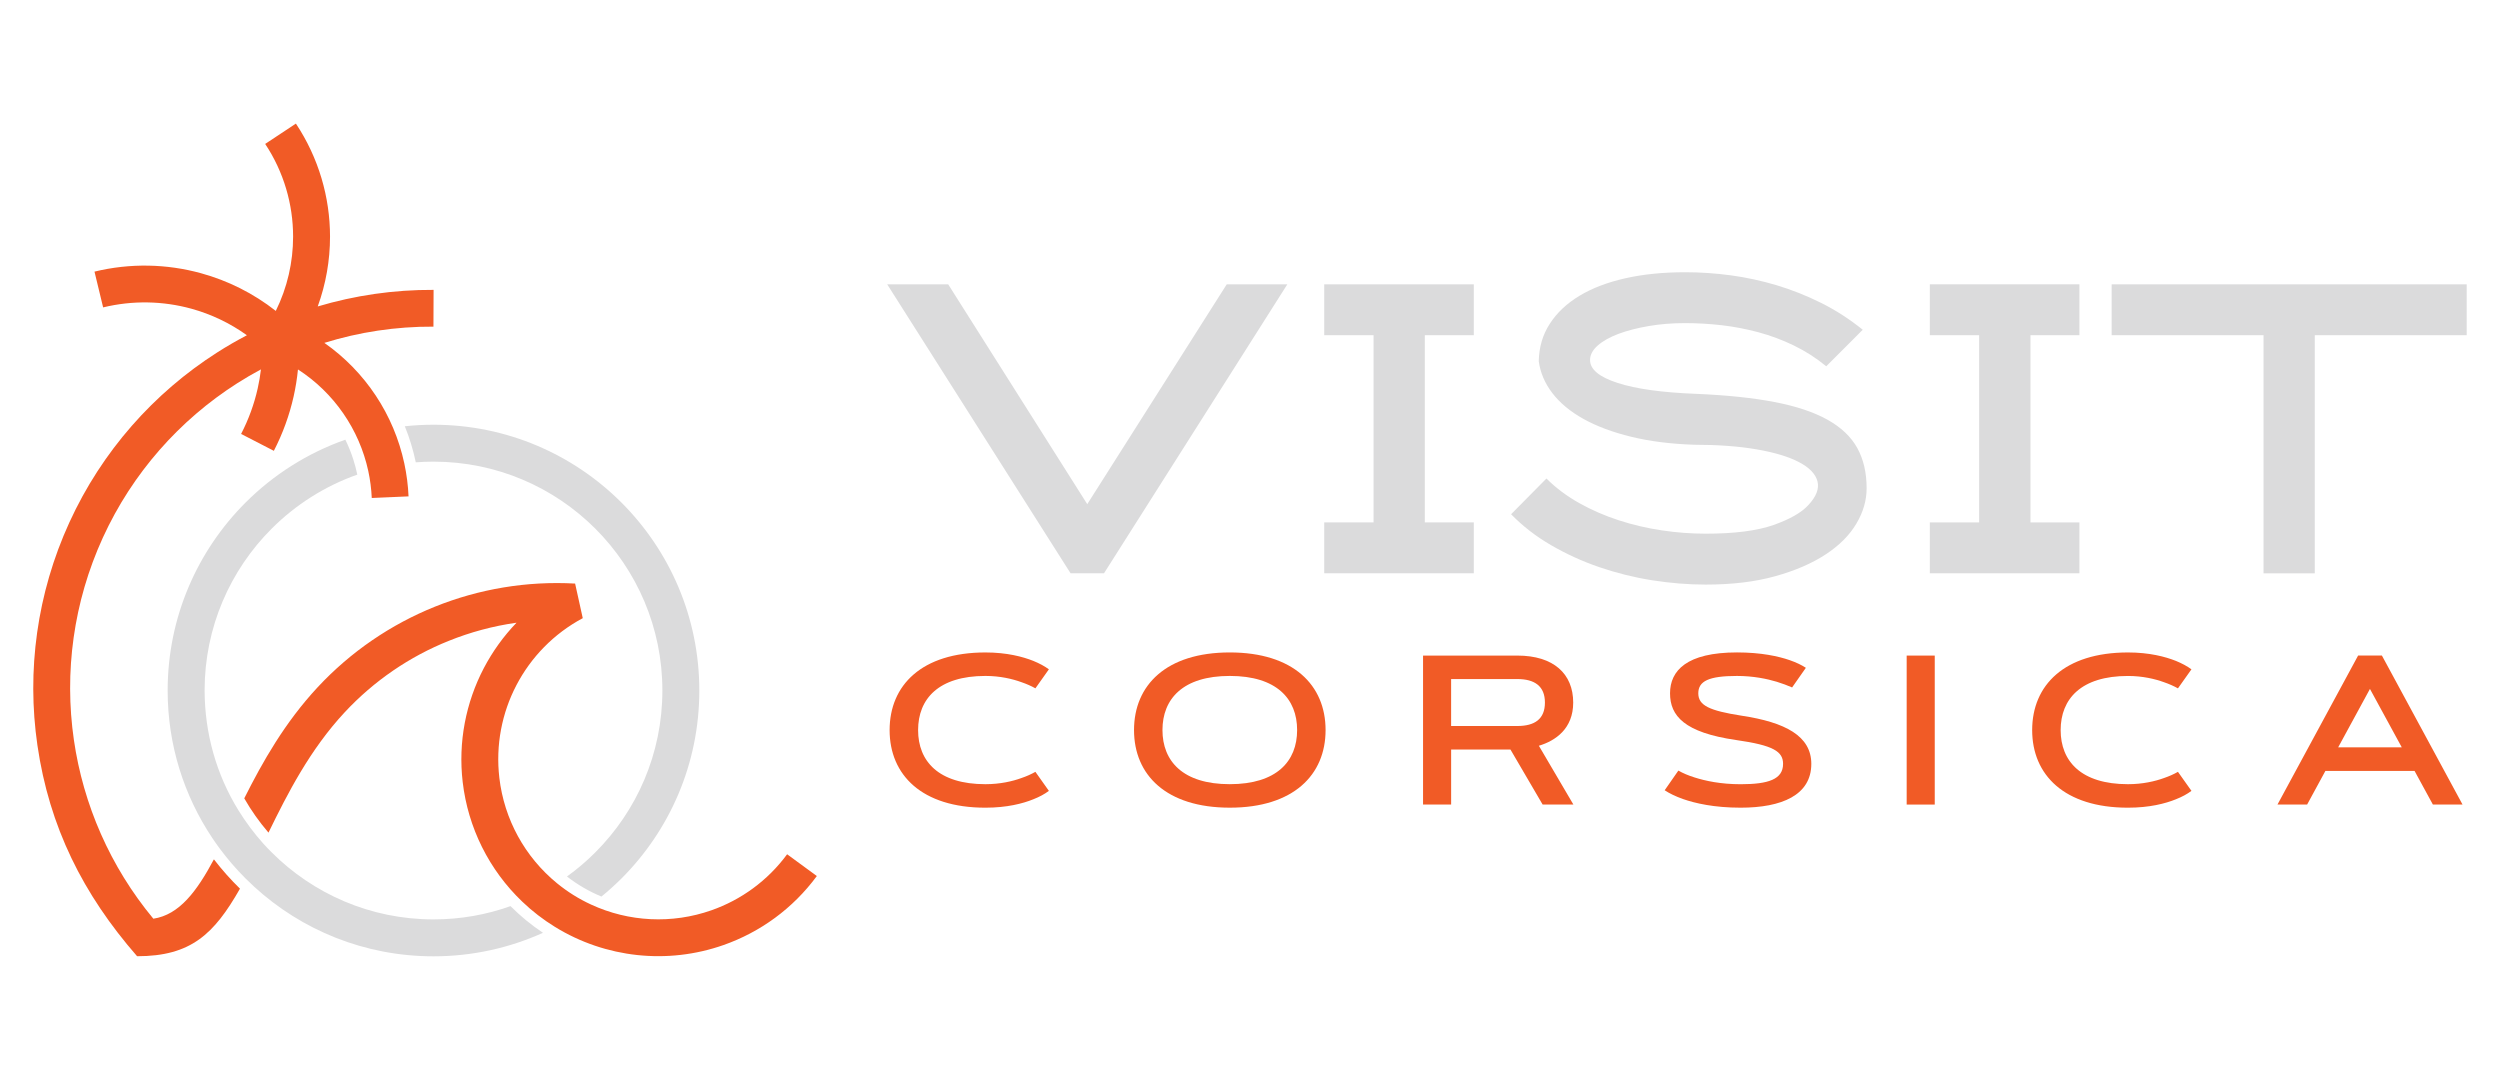 <?xml version="1.0" encoding="utf-8"?>
<!-- Generator: Adobe Illustrator 16.0.0, SVG Export Plug-In . SVG Version: 6.00 Build 0)  -->
<!DOCTYPE svg PUBLIC "-//W3C//DTD SVG 1.1//EN" "http://www.w3.org/Graphics/SVG/1.1/DTD/svg11.dtd">
<svg version="1.1" id="Calque_1" xmlns="http://www.w3.org/2000/svg" xmlns:xlink="http://www.w3.org/1999/xlink" x="0px" y="0px"
	 width="176.5px" height="76.243px" viewBox="0 0 176.5 76.243" enable-background="new 0 0 176.5 76.243" xml:space="preserve">
<g>
	<g>
		<path fill="#DBDBDC" d="M28.58,30.094c0.334,0.822,0.593,1.676,0.774,2.546c0.413-0.032,0.831-0.048,1.251-0.048
			c4.462,0,8.502,1.809,11.426,4.732c2.924,2.924,4.733,6.965,4.733,11.426c0,4.463-1.809,8.502-4.733,11.426
			c-0.62,0.621-1.29,1.193-2.003,1.705c0.742,0.578,1.561,1.055,2.434,1.416c0.492-0.399,0.964-0.83,1.414-1.275
			c3.396-3.396,5.496-8.089,5.496-13.271c0-5.181-2.101-9.873-5.496-13.269c-3.396-3.396-8.088-5.497-13.27-5.497
			C29.92,29.986,29.244,30.022,28.58,30.094"/>
		<path fill="#DBDBDC" d="M17.337,62.021c0.202,0.2,0.407,0.397,0.616,0.589c3.337,3.049,7.778,4.906,12.652,4.906
			c2.756,0,5.373-0.596,7.729-1.66c-0.821-0.548-1.59-1.178-2.292-1.884c-1.699,0.608-3.53,0.938-5.438,0.938
			c-4.461,0-8.501-1.81-11.425-4.734c-0.205-0.203-0.405-0.413-0.598-0.627c-0.659-0.736-1.233-1.512-1.753-2.348
			c-1.564-2.547-2.373-5.436-2.383-8.451c0-4.461,1.809-8.502,4.734-11.426c1.687-1.687,3.748-3.004,6.046-3.815
			c-0.075-0.36-0.167-0.714-0.281-1.066c-0.154-0.48-0.341-0.947-0.562-1.401c-2.679,0.942-5.081,2.475-7.048,4.441
			c-3.396,3.396-5.498,8.087-5.498,13.27c0,3.848,1.159,7.424,3.146,10.401c0.167,0.251,0.342,0.498,0.521,0.742
			C16.063,60.649,16.675,61.36,17.337,62.021"/>
		<path fill="#F15B26" d="M51.085,66.719c2.579-0.907,4.892-2.571,6.584-4.871l-2.098-1.537c-1.375,1.868-3.252,3.221-5.343,3.955
			c-2.781,0.979-5.833,0.828-8.497-0.404c-0.871-0.4-1.677-0.908-2.406-1.504c-2.268-1.854-3.732-4.52-4.071-7.443
			c-0.27-2.31,0.18-4.582,1.207-6.545c1.028-1.968,2.636-3.634,4.682-4.727l-0.54-2.443c-3.42-0.191-6.792,0.383-9.895,1.631
			c-3.105,1.25-5.938,3.174-8.272,5.678c-2.335,2.51-3.895,5.275-5.191,7.854c0.487,0.854,1.059,1.662,1.71,2.42
			c1.349-2.764,2.924-5.857,5.385-8.5c2.071-2.223,4.583-3.932,7.335-5.035c1.534-0.619,3.144-1.052,4.792-1.285
			c-0.921,0.959-1.698,2.041-2.309,3.207c-1.267,2.422-1.821,5.213-1.492,8.041c0.375,3.227,1.865,6.207,4.202,8.442
			c0.704,0.675,1.481,1.274,2.319,1.79C42.75,67.635,47.122,68.113,51.085,66.719"/>
		<path fill="#F15B26" d="M15.102,60.67c-1.215,2.271-2.446,3.914-4.276,4.191c-3.051-3.679-4.947-8.058-5.609-12.617
			c-0.693-4.771-0.039-9.73,2.046-14.29c2.088-4.559,5.413-8.296,9.471-10.887c0.55-0.351,1.114-0.68,1.689-0.989
			c-0.053,0.451-0.129,0.899-0.229,1.343c-0.248,1.11-0.642,2.191-1.172,3.215l2.312,1.192c0.629-1.217,1.098-2.509,1.396-3.837
			c0.141-0.628,0.243-1.265,0.307-1.908c2.538,1.638,4.328,4.231,4.965,7.174c0.134,0.625,0.217,1.261,0.245,1.901l2.597-0.114
			c-0.034-0.78-0.134-1.558-0.298-2.322c-0.738-3.444-2.75-6.488-5.646-8.515c2.454-0.762,5.047-1.161,7.702-1.146l0.01-2.596
			c-2.815-0.015-5.567,0.392-8.179,1.17c0.578-1.591,0.868-3.26,0.868-4.929c0-2.779-0.804-5.561-2.409-7.98l-2.169,1.435
			c1.313,1.98,1.971,4.262,1.971,6.546c0,1.798-0.407,3.594-1.222,5.244c-1.579-1.241-3.378-2.138-5.28-2.661
			c-2.418-0.666-5.004-0.725-7.52-0.113l0.61,2.526c2.085-0.508,4.225-0.459,6.227,0.091c1.396,0.385,2.727,1.016,3.923,1.875
			c-0.714,0.374-1.413,0.777-2.093,1.212C10.866,27.734,7.2,31.853,4.901,36.876C2.6,41.902,1.878,47.368,2.641,52.611
			C3.48,58.385,5.865,63.138,9.679,67.51c3.801,0,5.435-1.561,7.263-4.77C16.28,62.094,15.667,61.403,15.102,60.67"/>
	</g>
	<g>
		<g>
			<path fill="#DBDBDC" d="M90.885,20.073L77.942,40.474h-2.36L62.636,20.073h4.306l9.818,15.521l9.848-15.521H90.885z"/>
			<path fill="#DBDBDC" d="M104.051,40.474H93.49v-3.592h3.484V23.665H93.49v-3.592h10.561v3.592h-3.459v13.218h3.459V40.474z"/>
			<path fill="#DBDBDC" d="M120.423,41.272c-1.241,0-2.505-0.104-3.784-0.305c-1.281-0.203-2.522-0.512-3.729-0.926
				s-2.339-0.933-3.4-1.549c-1.063-0.616-2.004-1.343-2.827-2.187l2.496-2.522c0.659,0.659,1.428,1.235,2.305,1.73
				c0.879,0.491,1.811,0.899,2.8,1.219c0.985,0.321,2.002,0.558,3.043,0.713c1.042,0.155,2.075,0.233,3.1,0.233
				c2.029,0,3.623-0.205,4.786-0.613c1.161-0.412,1.979-0.879,2.456-1.407c0.563-0.601,0.778-1.162,0.644-1.679
				c-0.137-0.519-0.572-0.97-1.303-1.352c-0.73-0.383-1.729-0.684-2.988-0.901c-1.263-0.219-2.735-0.327-4.416-0.327
				c-1.647-0.055-3.127-0.242-4.445-0.563c-1.313-0.321-2.438-0.742-3.373-1.262c-0.932-0.521-1.663-1.129-2.193-1.823
				c-0.531-0.696-0.85-1.444-0.958-2.249c0.019-0.987,0.276-1.871,0.781-2.646c0.502-0.779,1.201-1.436,2.099-1.976
				c0.896-0.54,1.973-0.95,3.233-1.234c1.263-0.284,2.669-0.426,4.224-0.426c1.061,0,2.137,0.073,3.225,0.219
				c1.089,0.147,2.164,0.381,3.234,0.7c1.07,0.321,2.119,0.738,3.143,1.249c1.025,0.511,2.003,1.142,2.934,1.893l-2.576,2.579
				c-0.714-0.587-1.477-1.075-2.291-1.469c-0.813-0.393-1.646-0.703-2.494-0.932c-0.853-0.229-1.709-0.394-2.58-0.496
				c-0.869-0.098-1.731-0.151-2.592-0.151c-0.912,0-1.771,0.068-2.576,0.207c-0.807,0.139-1.515,0.321-2.127,0.548
				c-0.61,0.229-1.103,0.503-1.469,0.823c-0.363,0.321-0.547,0.662-0.547,1.029c0,0.659,0.65,1.198,1.95,1.618
				c1.293,0.421,3.146,0.677,5.537,0.769c2.155,0.091,3.998,0.282,5.526,0.576c1.525,0.291,2.773,0.708,3.744,1.247
				c0.969,0.54,1.67,1.208,2.11,2.002c0.438,0.795,0.659,1.741,0.659,2.839c0,0.86-0.244,1.696-0.729,2.507
				c-0.483,0.816-1.206,1.538-2.167,2.168c-0.961,0.631-2.145,1.143-3.552,1.535C123.925,41.075,122.288,41.272,120.423,41.272z"/>
			<path fill="#DBDBDC" d="M146.807,40.474h-10.561v-3.592h3.482V23.665h-3.482v-3.592h10.561v3.592h-3.455v13.218h3.455V40.474z"/>
			<path fill="#DBDBDC" d="M174.15,23.665h-10.727v16.81h-3.617v-16.81h-10.724v-3.592h25.067V23.665L174.15,23.665z"/>
		</g>
		<g>
			<path fill="#F15B26" d="M69.57,55.364c1.035,0,1.916-0.205,2.538-0.433c0.368-0.125,0.698-0.271,0.991-0.44l0.952,1.344
				c-0.299,0.228-0.667,0.424-1.1,0.595c-0.74,0.3-1.854,0.593-3.381,0.593c-4.489,0-6.763-2.311-6.763-5.479
				s2.273-5.481,6.763-5.481c1.52,0,2.641,0.302,3.381,0.595c0.433,0.178,0.801,0.375,1.1,0.596L73.1,48.596
				c-0.293-0.163-0.624-0.311-0.991-0.436c-0.623-0.227-1.503-0.439-2.538-0.439c-3.308,0-4.753,1.619-4.753,3.822
				C64.817,53.745,66.262,55.364,69.57,55.364z"/>
			<path fill="#F15B26" d="M80.062,51.543c0-3.168,2.273-5.481,6.761-5.481c4.491,0,6.763,2.313,6.763,5.481
				s-2.271,5.479-6.763,5.479C82.335,57.021,80.062,54.711,80.062,51.543z M91.577,51.543c0-2.203-1.444-3.822-4.755-3.822
				c-3.307,0-4.752,1.619-4.752,3.822c0,2.201,1.445,3.82,4.752,3.82C90.133,55.364,91.577,53.745,91.577,51.543z"/>
			<path fill="#F15B26" d="M100.467,56.801V46.284h6.656c2.559,0,3.945,1.285,3.945,3.317c0,1.847-1.248,2.696-2.424,3.049
				l2.438,4.151h-2.172l-2.272-3.885h-4.188v3.885H100.467z M102.449,47.941v3.315h4.674c1.229,0,1.949-0.491,1.949-1.655
				c0-1.153-0.721-1.66-1.949-1.66H102.449z"/>
			<path fill="#F15B26" d="M126.523,48.534c-0.324-0.145-0.683-0.275-1.086-0.402c-0.682-0.205-1.65-0.41-2.806-0.41
				c-1.993,0-2.731,0.367-2.731,1.227c0,0.864,0.798,1.225,3.043,1.577c3.109,0.468,4.936,1.438,4.936,3.404
				c0,2.206-2.084,3.093-4.992,3.093c-1.863,0-3.207-0.309-4.08-0.615c-0.514-0.184-0.939-0.389-1.281-0.615l0.966-1.388
				c0.325,0.183,0.704,0.347,1.146,0.484c0.754,0.239,1.834,0.478,3.25,0.478c1.959,0,2.997-0.347,2.997-1.437
				c0-0.874-0.683-1.308-3.299-1.681c-3.676-0.529-4.681-1.711-4.681-3.301c0-1.6,1.176-2.886,4.729-2.886
				c1.714,0,2.929,0.274,3.714,0.544c0.461,0.161,0.846,0.344,1.146,0.542L126.523,48.534z"/>
			<path fill="#F15B26" d="M134.611,46.284h1.982v10.518h-1.982V46.284z"/>
			<path fill="#F15B26" d="M150.236,55.364c1.031,0,1.914-0.205,2.537-0.433c0.365-0.125,0.697-0.271,0.99-0.44l0.954,1.344
				c-0.302,0.228-0.667,0.424-1.101,0.595c-0.741,0.3-1.856,0.593-3.383,0.593c-4.487,0-6.762-2.311-6.762-5.479
				s2.273-5.481,6.762-5.481c1.519,0,2.642,0.302,3.383,0.595c0.434,0.178,0.799,0.375,1.101,0.596l-0.954,1.344
				c-0.293-0.163-0.625-0.311-0.99-0.436c-0.623-0.227-1.506-0.439-2.537-0.439c-3.312,0-4.754,1.619-4.754,3.822
				C145.482,53.745,146.926,55.364,150.236,55.364z"/>
			<path fill="#F15B26" d="M170.467,54.426h-6.293l-1.291,2.375h-2.093l5.692-10.518h1.681l5.692,10.518h-2.094L170.467,54.426z
				 M165.076,52.76h4.488l-2.246-4.122L165.076,52.76z"/>
		</g>
	</g>
</g>
</svg>
